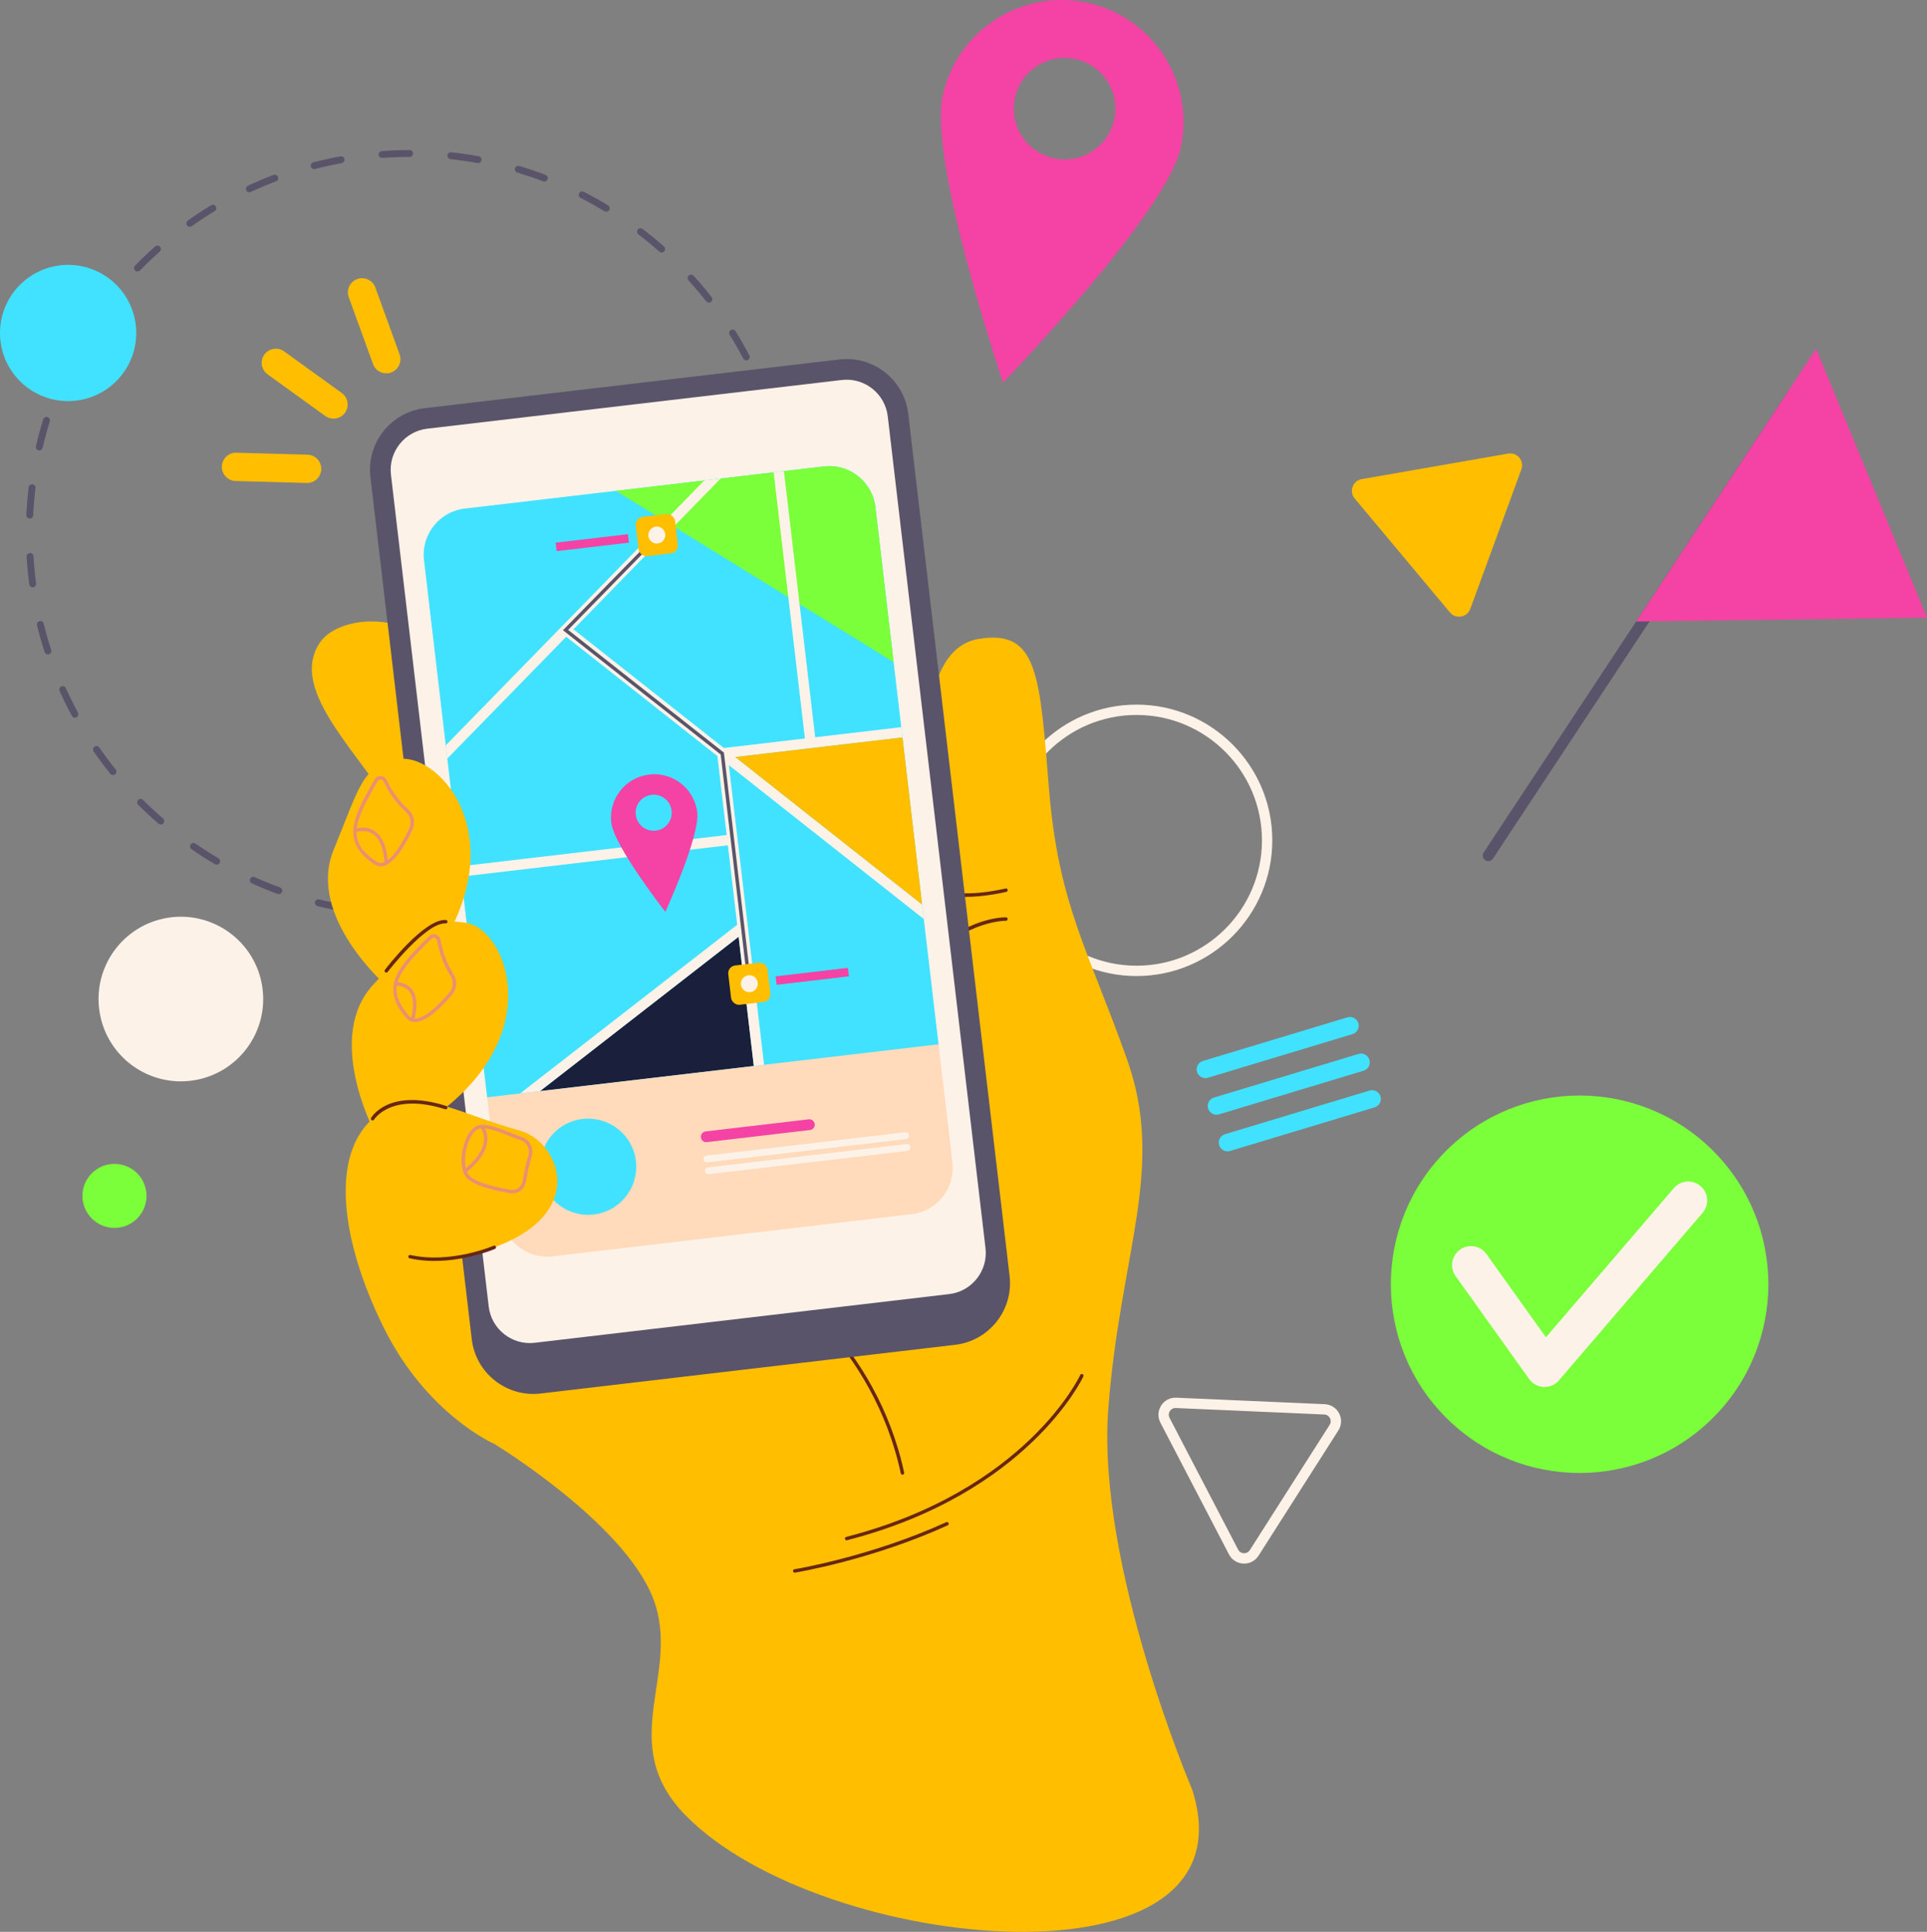<?xml version="1.0" encoding="UTF-8"?><svg id="_2" xmlns="http://www.w3.org/2000/svg" viewBox="0 0 1745.27 1750"><rect x="0" y="0" width="1745.27" height="1750" fill="#808080" stroke="none"/><path d="M370.99,830.89c-7.09.06-14.2-.2-21.25-.63-1.72-.1-3.03-1.58-2.93-3.3.11-1.72,1.67-3.03,3.3-2.93,6.92.42,14.05.57,20.88.62,1.29,0,2.57,0,3.85-.02h.04c1.71,0,3.1,1.37,3.12,3.08.02,1.72-1.36,3.14-3.08,3.16-1.31.02-2.62.02-3.93.02ZM412.23,828.39c-1.56,0-2.9-1.16-3.1-2.75-.2-1.71,1.01-3.27,2.72-3.47,8.16-.99,16.38-2.28,24.43-3.85,1.68-.34,3.33.77,3.66,2.47.33,1.69-.77,3.33-2.47,3.66-8.2,1.6-16.57,2.91-24.87,3.92-.13.02-.25.02-.38.02ZM312.75,825.99c-.17,0-.35-.01-.53-.04-8.25-1.41-16.55-3.13-24.65-5.13-1.67-.41-2.7-2.1-2.28-3.78.41-1.67,2.11-2.7,3.78-2.28,7.96,1.96,16.1,3.66,24.21,5.04,1.7.29,2.84,1.9,2.55,3.6-.26,1.52-1.58,2.6-3.07,2.6ZM473.18,815.37c-1.33,0-2.57-.86-2.98-2.2-.51-1.65.41-3.39,2.06-3.91,7.85-2.43,15.7-5.18,23.34-8.17,1.6-.63,3.41.16,4.04,1.77.63,1.6-.16,3.41-1.77,4.04-7.78,3.04-15.78,5.85-23.77,8.32-.31.1-.62.14-.92.14ZM252.53,809.97c-.36,0-.72-.06-1.07-.19-7.85-2.87-15.69-6.08-23.31-9.52-1.57-.71-2.27-2.56-1.56-4.13.71-1.57,2.56-2.27,4.13-1.56,7.49,3.38,15.19,6.52,22.89,9.35,1.62.59,2.45,2.39,1.86,4-.46,1.26-1.66,2.05-2.93,2.05ZM530.81,791.61c-1.12,0-2.21-.61-2.77-1.67-.8-1.53-.21-3.41,1.32-4.21,7.29-3.82,14.52-7.94,21.49-12.26,1.47-.91,3.39-.45,4.3,1.01.91,1.46.46,3.39-1.01,4.3-7.1,4.4-14.46,8.6-21.88,12.48-.46.24-.96.36-1.44.36ZM196.23,783.3c-.54,0-1.08-.14-1.58-.43-7.2-4.25-14.33-8.81-21.2-13.57-1.42-.98-1.77-2.92-.79-4.34.98-1.42,2.92-1.78,4.34-.79,6.75,4.67,13.75,9.15,20.82,13.33,1.48.88,1.97,2.79,1.1,4.27-.58.99-1.62,1.53-2.69,1.53ZM583.17,757.8c-.93,0-1.84-.41-2.46-1.19-1.06-1.36-.83-3.32.53-4.38,6.47-5.07,12.84-10.45,18.91-15.96,1.28-1.15,3.25-1.07,4.41.21,1.16,1.28,1.06,3.25-.21,4.41-6.19,5.62-12.66,11.09-19.25,16.26-.57.45-1.25.66-1.92.66ZM145.62,746.94c-.73,0-1.45-.25-2.04-.76-6.34-5.47-12.56-11.24-18.47-17.15-1.22-1.22-1.22-3.19,0-4.41,1.22-1.22,3.2-1.22,4.41,0,5.81,5.8,11.91,11.46,18.14,16.84,1.3,1.13,1.45,3.1.32,4.4-.62.72-1.49,1.08-2.36,1.08ZM628.55,715.04c-.74,0-1.47-.26-2.07-.78-1.29-1.14-1.41-3.11-.27-4.41,5.42-6.13,10.72-12.55,15.72-19.09,1.05-1.37,3.01-1.63,4.37-.58,1.37,1.05,1.63,3.01.58,4.37-5.1,6.66-10.48,13.2-16,19.44-.62.7-1.48,1.05-2.34,1.05ZM102.31,702.09c-.91,0-1.82-.4-2.43-1.17-5.24-6.51-10.3-13.31-15.06-20.2-.98-1.42-.62-3.36.8-4.34,1.42-.98,3.36-.62,4.34.8,4.67,6.77,9.65,13.44,14.78,19.84,1.08,1.34.87,3.31-.48,4.39-.58.46-1.26.69-1.95.69ZM654.4,682.04c-.61,0-1.23-.18-1.77-.55-1.42-.98-1.77-2.92-.79-4.34,4.67-6.76,9.15-13.77,13.31-20.83.87-1.49,2.79-1.98,4.27-1.1,1.48.87,1.98,2.79,1.1,4.27-4.24,7.19-8.8,14.32-13.56,21.21-.6.88-1.58,1.35-2.57,1.35ZM67.85,650.15c-1.11,0-2.19-.59-2.75-1.64-3.97-7.37-7.72-14.98-11.14-22.6-.71-1.57,0-3.42,1.57-4.12,1.57-.71,3.42,0,4.12,1.57,3.36,7.48,7.04,14.95,10.94,22.19.82,1.52.25,3.41-1.26,4.23-.47.25-.98.37-1.48.37ZM685.04,627.8c-.43,0-.86-.09-1.28-.28-1.57-.71-2.27-2.56-1.56-4.13,3.38-7.5,6.52-15.2,9.33-22.9.59-1.62,2.39-2.45,4-1.86,1.62.59,2.45,2.38,1.86,4-2.86,7.84-6.06,15.68-9.5,23.32-.52,1.16-1.66,1.84-2.85,1.84ZM43.38,592.82c-1.32,0-2.54-.84-2.97-2.16-2.58-7.96-4.89-16.11-6.88-24.23-.41-1.67.62-3.36,2.29-3.77,1.67-.4,3.36.61,3.78,2.29,1.95,7.97,4.23,15.98,6.75,23.8.53,1.64-.37,3.4-2.01,3.93-.32.1-.64.15-.96.15ZM705.37,568.9c-.25,0-.5-.03-.75-.09-1.67-.41-2.7-2.1-2.29-3.78,1.96-7.96,3.64-16.11,5.02-24.21.29-1.7,1.9-2.85,3.6-2.55,1.7.29,2.84,1.9,2.56,3.6-1.4,8.25-3.12,16.55-5.12,24.66-.35,1.42-1.62,2.38-3.03,2.38ZM29.61,532.03c-1.54,0-2.88-1.14-3.09-2.71-1.1-8.28-1.92-16.71-2.43-25.07-.1-1.72,1.21-3.2,2.93-3.3,1.69-.12,3.2,1.21,3.3,2.93.5,8.21,1.3,16.49,2.38,24.62.23,1.71-.97,3.28-2.68,3.51-.14.02-.28.03-.41.03ZM714.69,507.28c-.06,0-.12,0-.19,0-1.72-.1-3.03-1.58-2.93-3.3.4-6.72.6-13.56.6-20.31,0-1.47,0-2.94-.03-4.41-.02-1.72,1.36-3.14,3.08-3.16h.04c1.71,0,3.1,1.37,3.12,3.08.02,1.5.03,2.99.03,4.49,0,6.88-.21,13.84-.61,20.68-.1,1.66-1.47,2.94-3.11,2.94ZM26.97,469.76c-.05,0-.1,0-.15,0-1.72-.08-3.05-1.55-2.97-3.27.4-8.34,1.11-16.79,2.11-25.1.21-1.71,1.76-2.92,3.47-2.72,1.71.21,2.93,1.76,2.72,3.47-.99,8.16-1.69,16.45-2.08,24.64-.08,1.67-1.46,2.97-3.11,2.97ZM712.76,444.99c-1.56,0-2.9-1.16-3.1-2.74-.99-8.15-2.29-16.37-3.86-24.43-.33-1.69.77-3.33,2.47-3.66,1.69-.34,3.33.77,3.66,2.46,1.61,8.21,2.93,16.58,3.94,24.88.21,1.71-1.01,3.27-2.72,3.47-.13.02-.25.02-.38.02ZM35.57,408.04c-.23,0-.48-.03-.71-.08-1.68-.39-2.72-2.07-2.33-3.75,1.9-8.14,4.13-16.31,6.61-24.3.52-1.65,2.26-2.56,3.91-2.05,1.65.51,2.56,2.26,2.05,3.91-2.45,7.84-4.63,15.87-6.5,23.86-.34,1.44-1.62,2.41-3.04,2.41ZM699.7,384.05c-1.33,0-2.57-.86-2.98-2.2-2.44-7.85-5.19-15.7-8.19-23.34-.63-1.6.16-3.41,1.76-4.05,1.6-.62,3.41.16,4.04,1.77,3.05,7.78,5.86,15.77,8.34,23.77.51,1.65-.41,3.39-2.05,3.91-.31.1-.62.14-.93.14ZM55.2,348.91c-.41,0-.84-.09-1.25-.26-1.58-.69-2.3-2.53-1.61-4.11,3.34-7.65,7.01-15.28,10.91-22.69.8-1.53,2.69-2.11,4.21-1.31,1.53.8,2.11,2.69,1.31,4.21-3.83,7.28-7.44,14.77-10.72,22.28-.51,1.17-1.66,1.87-2.86,1.87ZM675.9,326.44c-1.12,0-2.21-.61-2.77-1.67-3.82-7.28-7.94-14.51-12.28-21.48-.91-1.46-.46-3.39,1.01-4.3,1.47-.91,3.39-.46,4.3,1,4.41,7.1,8.62,14.46,12.5,21.87.8,1.53.21,3.41-1.32,4.21-.46.24-.96.36-1.44.36ZM85.22,294.31c-.6,0-1.21-.17-1.74-.53-1.43-.96-1.81-2.9-.84-4.33,3.93-5.84,8.09-11.62,12.35-17.18.82-1.07,1.64-2.13,2.47-3.18,1.06-1.36,3.03-1.6,4.38-.53,1.36,1.06,1.6,3.02.53,4.38-.81,1.04-1.62,2.08-2.42,3.13-4.18,5.46-8.26,11.14-12.13,16.87-.6.89-1.59,1.38-2.59,1.38ZM642.05,274.1c-.93,0-1.84-.41-2.46-1.19-5.06-6.45-10.43-12.8-15.97-18.89-1.16-1.28-1.07-3.25.21-4.41,1.28-1.16,3.25-1.07,4.41.21,5.65,6.2,11.12,12.68,16.27,19.25,1.06,1.36.83,3.32-.53,4.38-.57.45-1.25.66-1.92.66ZM124.53,245.95c-.79,0-1.57-.29-2.18-.89-1.24-1.2-1.26-3.18-.06-4.41,5.84-6,11.97-11.85,18.22-17.4,1.29-1.14,3.25-1.03,4.41.26,1.14,1.29,1.03,3.26-.26,4.41-6.14,5.45-12.16,11.2-17.9,17.09-.61.63-1.42.94-2.24.94ZM599.26,228.75c-.73,0-1.47-.26-2.07-.78-6.09-5.38-12.45-10.61-18.91-15.56-1.37-1.04-1.73-3.07-.69-4.44,1.04-1.37,2.89-1.72,4.26-.69.02.01.24.18.26.19,6.55,5.01,13.03,10.34,19.22,15.81,1.29,1.14,1.41,3.11.27,4.41-.62.7-1.48,1.05-2.34,1.05ZM171.91,205.42c-.98,0-1.94-.46-2.55-1.32-.99-1.41-.66-3.35.74-4.35,6.82-4.84,13.91-9.48,21.08-13.81,1.47-.9,3.39-.42,4.28,1.06.89,1.48.42,3.39-1.06,4.28-7.03,4.25-13.99,8.81-20.69,13.56-.55.39-1.18.57-1.8.57ZM549.06,191.8c-.55,0-1.11-.14-1.62-.45-7.02-4.26-14.29-8.31-21.59-12.04-1.54-.78-2.14-2.67-1.36-4.2s2.67-2.14,4.2-1.36c7.44,3.8,14.84,7.93,21.99,12.26,1.47.89,1.94,2.81,1.05,4.28-.59.97-1.62,1.5-2.67,1.5ZM225.84,174.17c-1.18,0-2.31-.67-2.83-1.81-.73-1.56-.05-3.42,1.52-4.14,7.57-3.51,15.39-6.79,23.23-9.76,1.6-.6,3.41.2,4.02,1.81.61,1.61-.2,3.41-1.82,4.02-7.7,2.91-15.37,6.13-22.8,9.58-.43.2-.87.29-1.31.29ZM493.07,164.48c-.37,0-.74-.07-1.11-.2-7.69-2.92-15.57-5.58-23.42-7.93-1.65-.49-2.59-2.23-2.1-3.88.49-1.65,2.22-2.59,3.88-2.1,8,2.39,16.02,5.1,23.85,8.07,1.61.61,2.42,2.41,1.81,4.03-.47,1.25-1.66,2.01-2.92,2.01ZM284.53,153.19c-1.39,0-2.65-.93-3.02-2.34-.43-1.67.57-3.37,2.24-3.8,8.09-2.09,16.36-3.91,24.59-5.42,1.69-.3,3.32.82,3.63,2.51.31,1.7-.81,3.32-2.51,3.63-8.09,1.48-16.21,3.27-24.15,5.32-.26.07-.52.1-.78.1ZM433.04,147.76c-.19,0-.38-.02-.56-.05-8.07-1.47-16.3-2.67-24.47-3.55-1.72-.19-2.95-1.72-2.77-3.44.19-1.71,1.76-2.96,3.44-2.77,8.31.9,16.7,2.12,24.92,3.62,1.69.31,2.82,1.94,2.51,3.63-.27,1.51-1.59,2.56-3.07,2.56ZM346.03,143.08c-1.62,0-2.99-1.25-3.11-2.89-.12-1.72,1.16-3.21,2.89-3.34,8.35-.61,16.82-.92,25.17-.92,1.72,0,3.12,1.4,3.12,3.12s-1.4,3.12-3.12,3.12c-8.19,0-16.51.31-24.72.91-.08,0-.15,0-.23,0Z" fill="#5a546a"/><circle cx="61.7" cy="301.65" r="61.7" transform="translate(-27.91 7.08) rotate(-5.36)" fill="#41e2ff"/><path d="M1029.37,884.18c-67.79,0-122.94-55.15-122.94-122.94s55.15-122.94,122.94-122.94,122.94,55.15,122.94,122.94-55.15,122.94-122.94,122.94ZM1029.37,647.66c-62.63,0-113.58,50.95-113.58,113.58s50.95,113.58,113.58,113.58,113.58-50.95,113.58-113.58-50.95-113.58-113.58-113.58Z" fill="#fdf2e8"/><path d="M1079.78,1621.21s-86.75-203.17-76.02-344.87c10.73-141.7,52.32-217.58,16.86-317.09-35.46-99.52-61.98-140.52-70.48-243.75-8.5-103.23-9.53-145.83-63.86-136.7-57.88,9.72-49.62,124.64-42.28,203.81,7.34,79.17-174.68,178.18-174.68,178.18l-221.6,347.27s116.38,70.62,143.52,139.16c27.14,68.54-35.36,131.24,29.94,197.54,124.23,126.12,518.16,162.27,458.59-23.54Z" fill="#ffbe00"/><path d="M874.37,812.47c-31.37,0-42.25-12.03-42.83-12.71-.56-.65-.49-1.64.16-2.2.65-.56,1.63-.49,2.2.15h0c.18.2,18.6,20.18,76.87,7.17.87-.2,1.68.35,1.87,1.18.19.84-.34,1.67-1.18,1.86-14.72,3.29-26.96,4.54-37.08,4.54Z" fill="#682614"/><path d="M840.92,870.06c-.38,0-.76-.14-1.07-.42-.63-.59-.66-1.58-.07-2.2,34.62-36.92,69.91-36.48,71.36-36.45.86.02,1.54.74,1.52,1.6-.02.86-.76,1.54-1.6,1.52-.29-.02-35.39-.4-69.02,35.46-.3.33-.72.49-1.14.49Z" fill="#682614"/><path d="M817.36,1335.9c-.72,0-1.37-.5-1.53-1.23-25.22-117.21-115.07-174.68-115.97-175.25-.73-.46-.95-1.42-.49-2.15.45-.73,1.41-.96,2.15-.5.91.57,91.86,58.7,117.37,177.24.18.84-.36,1.67-1.2,1.85-.11.02-.22.04-.33.04Z" fill="#682614"/><path d="M766.8,1395.33c-.69,0-1.33-.47-1.51-1.17-.21-.84.29-1.69,1.12-1.9,162.84-42.04,211.49-145.65,211.96-146.69.35-.78,1.3-1.13,2.06-.78.79.36,1.13,1.28.78,2.06-.48,1.06-49.64,105.99-214.02,148.42-.13.04-.26.05-.39.05Z" fill="#682614"/><path d="M719.78,1424.64c-.75,0-1.41-.55-1.54-1.31-.14-.85.44-1.65,1.29-1.79.68-.11,68.9-11.33,137.5-42.62.77-.35,1.71-.01,2.07.77.36.78.01,1.71-.77,2.07-69,31.47-137.61,42.75-138.3,42.86-.08.01-.17.02-.25.02Z" fill="#682614"/><path d="M441.8,721.13s-49.68,80.41-80.21,22.58c-30.53-57.83-102.27-116.81-71.75-161.8,19.57-28.86,112.3-38.06,152.68,70.9,40.39,108.96-.72,68.32-.72,68.32Z" fill="#ffbe00"/><path d="M521.87,1341.26l-74.14-33.21s-111.95-111.2-31.12-207.51c80.83-96.31,105.26,240.72,105.26,240.72Z" fill="#ffbe00"/><circle cx="1430.64" cy="1163.38" r="170.96" transform="translate(-403.61 1352.36) rotate(-45)" fill="#7bff3a"/><path d="M1398.91,1256.42c-.25,0-.51,0-.76-.02-5.27-.23-10.14-2.88-13.21-7.17l-66.62-93.27c-5.51-7.71-3.72-18.43,3.99-23.94,7.72-5.51,18.43-3.72,23.94,3.99l53.89,75.44,115.82-135.11c6.17-7.2,17-8.03,24.2-1.86,7.2,6.17,8.03,17.01,1.86,24.2l-130.08,151.74c-3.27,3.81-8.03,5.99-13.03,5.99Z" fill="#fdf2e8"/><path d="M985.75,2.71c-59.45-13.37-118.49,23.99-131.86,83.45-13.37,59.46,54.54,260.45,54.54,260.45,0,0,147.4-152.58,160.77-212.04,13.37-59.46-23.99-118.49-83.45-131.86ZM954.14,143.26c-24.77-5.57-40.34-30.17-34.77-54.94,5.57-24.77,30.17-40.34,54.94-34.77,24.77,5.57,40.34,30.17,34.77,54.94-5.57,24.77-30.17,40.34-54.94,34.77Z" fill="#f443a4"/><path d="M1365.91,410.9l-132.56,23.11c-8.18,1.43-11.75,11.18-6.43,17.55l86.29,103.24c5.33,6.37,15.56,4.59,18.41-3.21l46.27-126.35c2.86-7.8-3.8-15.77-11.99-14.34Z" fill="#ffbe00"/><path d="M1126.82,1416.42c-.23,0-.47,0-.7-.02-5.59-.24-10.47-3.35-13.05-8.31l-62.12-119.36c-2.58-4.96-2.33-10.74.68-15.45,3-4.72,8.18-7.38,13.72-7.14l134.43,5.88c5.59.24,10.47,3.35,13.05,8.31,2.58,4.96,2.33,10.74-.68,15.46l-72.31,113.48c-2.88,4.52-7.71,7.16-13.02,7.16ZM1064.64,1275.48c-2.98,0-4.57,1.96-5.12,2.83-.57.89-1.73,3.28-.27,6.1l62.12,119.36c1.47,2.83,4.09,3.24,5.15,3.28,1.03.04,3.71-.14,5.42-2.82l72.31-113.48c1.71-2.68.76-5.16.27-6.1-.49-.94-1.97-3.14-5.15-3.28l-134.43-5.88c-.1,0-.2,0-.3,0Z" fill="#fdf2e8"/><circle cx="163.76" cy="905.03" r="74.56" transform="translate(-139.66 36.79) rotate(-9.01)" fill="#fdf2e8"/><circle cx="103.68" cy="1083.33" r="29.01" fill="#7bff3a"/><path d="M489.59,1262.36c-30.76,3.61-58.73-18.47-62.34-49.23l-91.78-781.04c-3.61-30.76,18.47-58.73,49.23-62.34l375.56-44.13c30.76-3.61,58.73,18.47,62.34,49.23l91.78,781.04c3.61,30.76-18.47,58.73-49.23,62.34l-375.56,44.13Z" fill="#5a546a"/><path d="M859.75,1172.28l-375.56,44.13c-20.46,2.4-39.16-12.37-41.56-32.82l-88.56-753.68c-2.4-20.46,12.37-39.16,32.82-41.56l375.56-44.13c20.46-2.4,39.16,12.37,41.56,32.82l88.56,753.68c2.4,20.46-12.37,39.16-32.82,41.56Z" fill="#fdf2e8"/><path d="M850.19,947.48l-408.84,47.9-57.33-487.89c-2.71-23.12,13.79-44.06,36.92-46.78l325.14-38.2c23.12-2.71,44.06,13.79,46.78,36.92l57.33,488.04Z" fill="#41e2ff"/><path d="M792.86,459.45l16.49,140.31-251.56-155.1,188.32-22.13c23.12-2.72,44.04,13.8,46.76,36.92Z" fill="#7bff3a"/><polygon points="489.11 988.4 668.97 848.58 682.72 965.65 489.11 988.4" fill="#1a1f3b"/><path d="M850.03,945.99l12.59,107.14c2.71,23.09-13.8,44.04-36.92,46.76l-325.15,38.21c-23.12,2.72-44.04-13.83-46.76-36.92l-12.59-107.14,408.84-48.04Z" fill="#ffdabb"/><circle cx="532.61" cy="1056.98" r="43.55" transform="translate(-285.1 201.27) rotate(-16.96)" fill="#41e2ff"/><polygon points="652.65 433.51 519.39 570.07 512.83 576.82 405.13 687.16 403.73 675.2 637.87 435.24 652.65 433.51" fill="#fdf2e8"/><polygon points="835.15 819.41 836.7 832.55 660.13 693.14 509.5 574.19 515.3 566.85 665.93 685.8 835.15 819.41" fill="#fdf2e8"/><polygon points="816.27 658.71 817.36 668.01 659.36 686.57 692.02 964.55 682.72 965.65 648.97 678.37 816.27 658.71" fill="#fdf2e8"/><polygon points="709.99 426.77 738.32 667.87 738.87 672.52 729.57 673.61 729.02 668.96 700.69 427.86 709.99 426.77" fill="#fdf2e8"/><polygon points="416.61 784.82 658.14 756.44 662.79 755.89 663.88 765.19 659.23 765.74 417.7 794.12 416.61 784.82" fill="#fdf2e8"/><polygon points="675.53 843.48 668.97 848.58 489.11 988.4 471.13 990.51 667.69 837.7 669.79 836.07 675.53 843.48" fill="#fdf2e8"/><polygon points="680.23 890.93 677.13 891.3 652.71 683.47 509.87 570.91 595.48 483.41 597.69 485.6 514.55 570.62 655.66 681.82 680.23 890.93" fill="#5a546a"/><rect x="660.77" y="873.21" width="35.82" height="35.82" rx="7.03" ry="7.03" transform="translate(-99.36 85.29) rotate(-6.7)" fill="#ffbe00"/><rect x="576.95" y="466.8" width="35.82" height="35.82" rx="7.03" ry="7.03" transform="translate(-52.5 72.73) rotate(-6.7)" fill="#ffbe00"/><path d="M671.05,892.01c-.5-4.21,2.52-8.03,6.73-8.53,4.21-.5,8.03,2.52,8.53,6.73.5,4.21-2.52,8.03-6.73,8.53-4.21.5-8.03-2.52-8.53-6.73Z" fill="#fdf2e8"/><path d="M587.23,485.6c-.5-4.21,2.52-8.03,6.73-8.53,4.21-.5,8.03,2.52,8.53,6.73.5,4.21-2.52,8.03-6.73,8.53-4.21.5-8.03-2.52-8.53-6.73Z" fill="#fdf2e8"/><path d="M587.98,701.63c-21.5,2.53-36.89,22.01-34.36,43.51,2.53,21.5,48.98,80.87,48.98,80.87,0,0,31.42-68.52,28.9-90.02-2.53-21.5-22.01-36.89-43.51-34.36ZM593.95,752.47c-8.96,1.05-17.08-5.36-18.13-14.32-1.05-8.96,5.36-17.08,14.32-18.13,8.96-1.05,17.08,5.36,18.13,14.32,1.05,8.96-5.36,17.08-14.32,18.13Z" fill="#f443a4"/><rect x="702.72" y="880.55" width="65.94" height="7.73" transform="translate(-98.19 91.9) rotate(-6.7)" fill="#f443a4"/><rect x="503.49" y="487.7" width="65.94" height="7.73" transform="translate(-53.7 65.96) rotate(-6.7)" fill="#f443a4"/><path d="M733.59,1023.67l-93.36,10.97c-2.67.31-5.11-1.61-5.42-4.28h0c-.31-2.67,1.61-5.11,4.28-5.42l93.36-10.97c2.67-.31,5.11,1.61,5.42,4.28h0c.31,2.67-1.61,5.11-4.28,5.42Z" fill="#f443a4"/><path d="M820.59,1031.84l-180.01,21.15c-1.69.2-3.24-1.02-3.44-2.72h0c-.2-1.69,1.02-3.24,2.72-3.44l180.01-21.15c1.69-.2,3.24,1.02,3.44,2.72h0c.2,1.69-1.02,3.24-2.72,3.44Z" fill="#fdf2e8"/><path d="M821.85,1042.53l-180.01,21.15c-1.69.2-3.24-1.02-3.44-2.72h0c-.2-1.69,1.02-3.24,2.72-3.44l180.01-21.15c1.69-.2,3.24,1.02,3.44,2.72h0c.2,1.69-1.02,3.24-2.72,3.44Z" fill="#fdf2e8"/><polygon points="817.36 668.01 665.93 685.8 835.15 819.41 817.36 668.01" fill="#ffbe00"/><path d="M1224.95,936.78l-130.93,39.53c-4.18,1.26-8.63-1.12-9.89-5.3h0c-1.26-4.18,1.12-8.63,5.3-9.89l130.93-39.53c4.18-1.26,8.63,1.12,9.89,5.3h0c1.26,4.18-1.12,8.63-5.3,9.89Z" fill="#41e2ff"/><path d="M1244.98,1003.11l-130.93,39.53c-4.18,1.26-8.63-1.12-9.89-5.3h0c-1.26-4.18,1.12-8.63,5.3-9.89l130.93-39.53c4.18-1.26,8.63,1.12,9.89,5.3h0c1.26,4.18-1.12,8.63-5.3,9.89Z" fill="#41e2ff"/><path d="M1234.96,969.94l-130.93,39.53c-4.18,1.26-8.63-1.12-9.89-5.3h0c-1.26-4.18,1.12-8.63,5.3-9.89l130.93-39.53c4.18-1.26,8.63,1.12,9.89,5.3h0c1.26,4.18-1.12,8.63-5.3,9.89Z" fill="#41e2ff"/><path d="M1345.16,779.27h0c-2.32-1.53-2.96-4.65-1.43-6.98l275.87-418.06,8.41,5.55-275.87,418.06c-1.53,2.32-4.65,2.96-6.98,1.43Z" fill="#5a546a"/><polygon points="1481.82 563.03 1644.87 315.95 1745.27 559.54 1481.82 563.03" fill="#f443a4"/><path d="M312.45,373.92h0c-4.13,5.72-12.18,7.02-17.9,2.89l-52.23-37.72c-5.72-4.13-7.02-12.18-2.89-17.9h0c4.13-5.72,12.18-7.02,17.9-2.89l52.23,37.72c5.72,4.13,7.02,12.18,2.89,17.9Z" fill="#ffbe00"/><path d="M290.97,425.07h0c-.2,7.05-6.13,12.66-13.18,12.46l-64.41-1.8c-7.05-.2-12.66-6.13-12.46-13.18h0c.2-7.05,6.13-12.66,13.18-12.46l64.41,1.8c7.05.2,12.66,6.13,12.46,13.18Z" fill="#ffbe00"/><path d="M323.54,252.78h0c-6.63,2.4-10.09,9.8-7.68,16.42l21.96,60.57c2.4,6.63,9.79,10.09,16.42,7.68h0c6.63-2.4,10.09-9.79,7.68-16.42l-21.96-60.57c-2.4-6.63-9.79-10.09-16.42-7.68Z" fill="#ffbe00"/><path d="M447.72,1308.05s-61.41-26.63-100.48-106c-39.08-79.37-47.62-155.01-9.77-188.63,37.86-33.62,71.64-5.97,133.66,10.88,37.77,10.26,68.62,87.05-52.66,114.08,0,0-48.54,69.29,29.26,169.67Z" fill="#ffbe00"/><path d="M338.69,1024.3s-45.18-85.73,0-133.01c45.18-47.27,51.53-60.64,83.94-55.22,34.39,5.74,71.66,94.47-18.91,167.28-90.57,72.81-65.03,20.95-65.03,20.95Z" fill="#ffbe00"/><path d="M350.74,893.76s-73.4-63.28-48.62-123.8c24.77-60.52,25.8-75.28,57.94-82.09,34.11-7.23,101.23,61.73,43.55,162.61-57.68,100.88-52.87,43.28-52.87,43.28Z" fill="#ffbe00"/><path d="M393.45,1142.26c-7.33,0-14.91-.67-22.43-2.35-.84-.19-1.37-1.02-1.18-1.86.19-.84,1-1.38,1.86-1.18,36.59,8.17,75.02-8.21,75.4-8.38.79-.35,1.71.02,2.05.81.34.79-.02,1.71-.81,2.05-.31.14-25.56,10.91-54.9,10.91Z" fill="#682614"/><path d="M349.86,881.05c-.33,0-.66-.11-.95-.32-.69-.52-.81-1.5-.29-2.19,1.45-1.89,35.57-46.36,55.2-45.16.86.05,1.51.79,1.46,1.65-.05.86-.73,1.5-1.65,1.46-17.8-1.01-52.19,43.49-52.53,43.94-.31.4-.77.61-1.24.61Z" fill="#682614"/><path d="M337.47,1014.98c-.27,0-.53-.07-.78-.21-.74-.43-1-1.38-.57-2.13.65-1.11,16.37-27.09,68.07-10.78.82.26,1.28,1.14,1.02,1.96-.26.82-1.13,1.28-1.96,1.02-49.15-15.5-64.29,9.12-64.44,9.37-.29.5-.81.77-1.35.77Z" fill="#682614"/><path d="M464.27,1081.09c-.61,0-1.21-.05-1.82-.15-15.52-2.54-35.19-7.23-40.79-15.2-5.89-8.4-3.93-25.92,1.52-36.4,3.48-6.7,8.16-10.39,13.17-10.39,8.04,0,17.2,3.63,26.89,7.48,3.35,1.33,6.82,2.7,10.18,3.89,6.67,2.35,10.28,10.23,8.05,17.56h0c-2.08,6.84-3.72,14.1-4.87,21.57-.59,3.84-2.61,7.26-5.53,9.38-2.03,1.48-4.4,2.25-6.81,2.25ZM436.35,1022.07c-5.11,0-8.71,5.46-10.4,8.71-5.57,10.72-6.4,26.52-1.73,33.17,3.82,5.44,17.94,10.51,38.74,13.91,2.19.36,4.43-.19,6.29-1.55,2.25-1.64,3.81-4.31,4.28-7.33,1.17-7.62,2.84-15.02,4.96-22.01,1.75-5.75-.98-11.9-6.1-13.71-3.43-1.21-6.92-2.6-10.29-3.93-9.41-3.73-18.3-7.26-25.75-7.26Z" fill="#ea9071"/><path d="M422.01,1062.24l-1.94-2.44c11.28-9,17.4-17.9,18.18-26.46.67-7.4-3.03-11.76-3.07-11.8l2.35-2.05c.19.22,4.62,5.42,3.82,14.13-.86,9.44-7.37,19.07-19.34,28.62Z" fill="#ea9071"/><path d="M375.81,925.88c-3.11,0-5.71-1.2-7.75-3.56-24.07-27.86-8.62-45.55,20.76-74.41,1.53-1.49,3.69-1.98,5.79-1.31,2.27.73,4,2.7,4.4,5.02h0c1.33,7.78,4.46,19.47,11.77,30.93,3.67,5.76,3.18,13.15-1.23,18.4-6.27,7.47-22.09,24.84-33.65,24.92-.03,0-.06,0-.09,0ZM392.75,849.42c-.53,0-1.17.15-1.73.71-31.87,31.31-41.9,45.48-20.59,70.15,1.44,1.67,3.21,2.48,5.39,2.48.02,0,.04,0,.06,0,10.55-.07,26.61-18.24,31.28-23.81,3.53-4.2,3.92-10.12.99-14.72-7.59-11.9-10.83-24.01-12.21-32.08h0c-.2-1.19-1.1-2.2-2.28-2.58-.2-.06-.53-.14-.91-.14Z" fill="#ea9071"/><path d="M374.94,924.41l-3.01-.83c3.27-11.91,2.78-20.56-1.45-25.7-4.54-5.52-12.11-5.04-12.17-5.03l-.24-3.11c.38-.03,9.21-.64,14.8,6.13,4.94,5.97,5.63,15.58,2.08,28.54Z" fill="#ea9071"/><path d="M344.85,784.85c-1.96,0-3.82-.59-5.59-1.77-30.61-20.46-20.42-41.62.23-77.26,1.07-1.85,3.04-2.87,5.23-2.8,2.39.1,4.57,1.54,5.57,3.67h0c3.35,7.15,9.47,17.58,19.57,26.69,5.07,4.57,6.56,11.83,3.71,18.07-4.06,8.86-14.69,29.82-25.81,32.97-.99.28-1.96.42-2.92.42ZM344.47,706.14c-.55,0-1.64.15-2.28,1.25-22.4,38.66-28.3,54.98-1.19,73.1,1.85,1.24,3.79,1.54,5.92.94,10.15-2.88,20.8-24.66,23.82-31.27,2.28-4.99,1.09-10.79-2.96-14.45-10.49-9.46-16.83-20.28-20.31-27.68-.51-1.09-1.64-1.83-2.88-1.88-.04,0-.08,0-.12,0Z" fill="#ea9071"/><path d="M348.3,781.97c-.92-13.79-4.67-22.81-11.13-26.84-7.01-4.37-15.03-1.15-15.11-1.12l-1.2-2.88c.39-.16,9.53-3.87,17.93,1.33,7.38,4.57,11.63,14.43,12.63,29.3l-3.11.21Z" fill="#ea9071"/></svg>